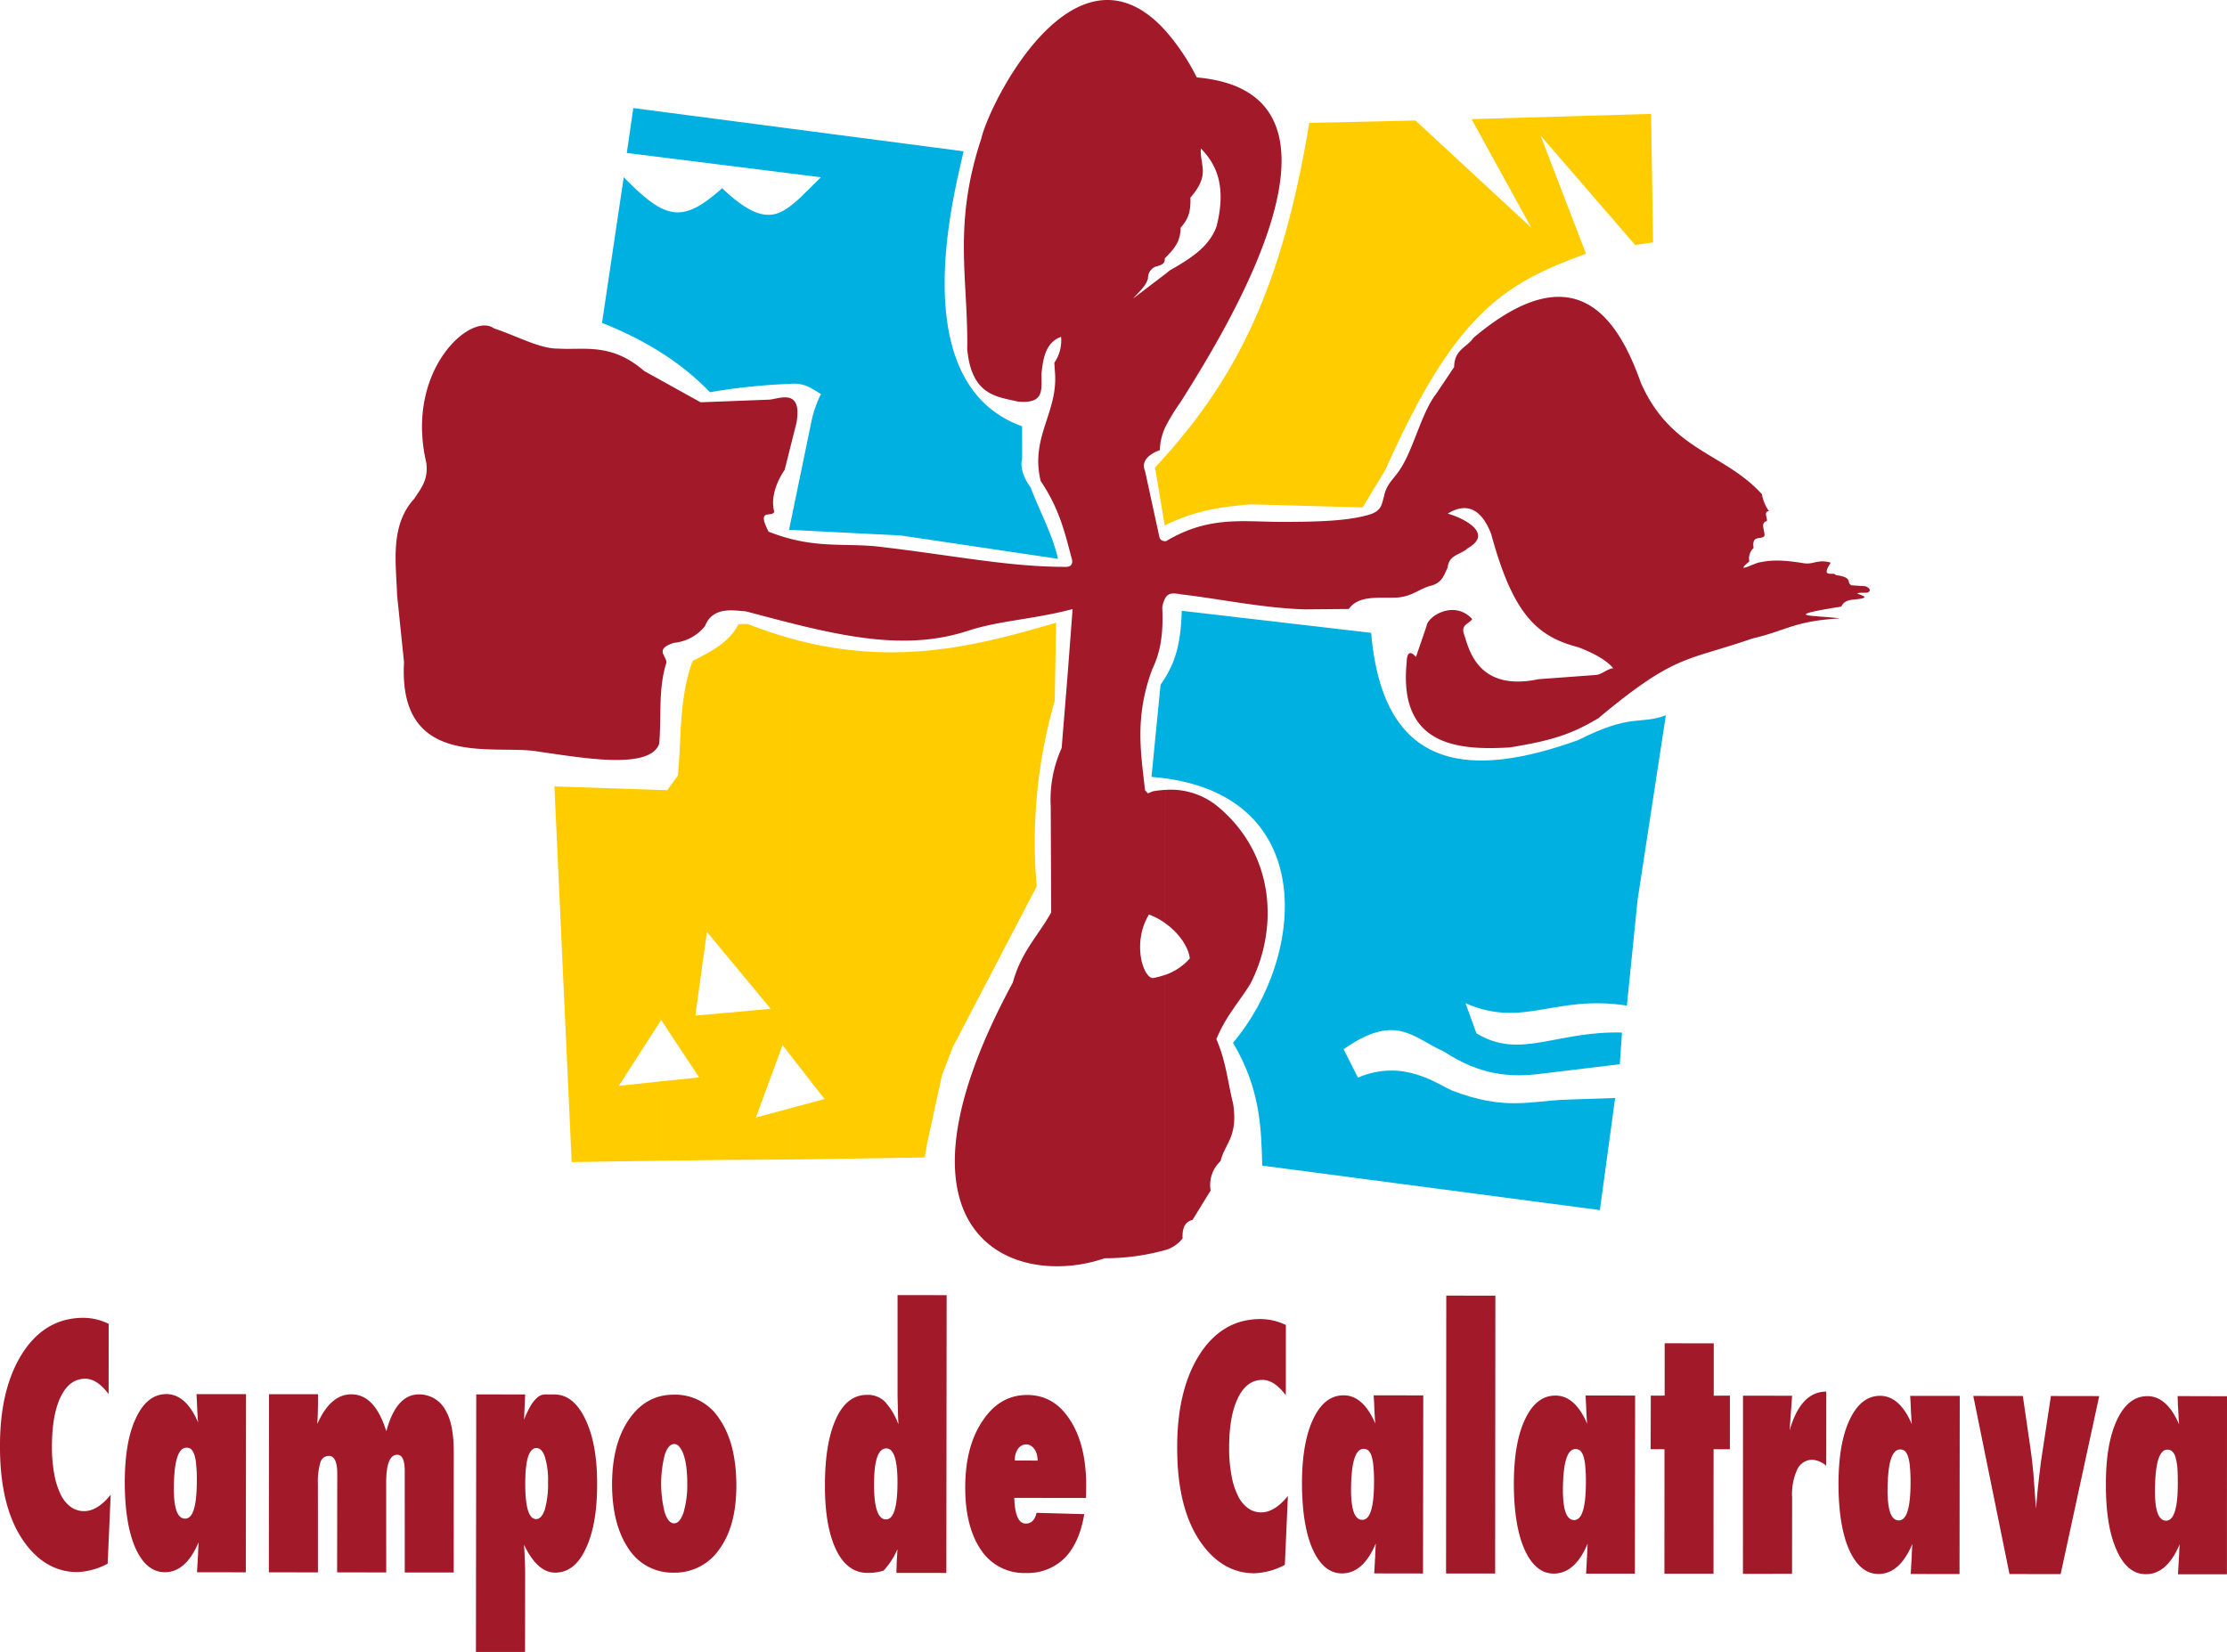 <svg xmlns="http://www.w3.org/2000/svg" width="182.809mm" height="135.639mm" viewBox="0 0 518.199 384.488">
  <defs>
    <style>
      .a {
        fill: #00b0e1;
      }

      .a, .b, .c {
        fill-rule: evenodd;
      }

      .b {
        fill: #fc0;
      }

      .c, .d {
        fill: #a2192a;
      }
    </style>
  </defs>
  <title>campo_calatrava</title>
  <g>
    <path class="a" d="M147.371,25.157,224.21,35.213c-1.424,7.176-14.845,53.785,13.62,64l.013,7.481c-.6,2.431.618,4.877,2.014,6.824,2.048,5.513,5.092,10.918,6.319,16.552l-36.558-5.436L183.6,123.316l5.28-25.568a27.067,27.067,0,0,1,2.139-6.036c-2.153-1.266-3.821-2.709-7.239-2.363a140.261,140.261,0,0,0-18.594,1.943c-6.471-6.751-14.747-12.029-25.1-16.14l5.05-33.9c9.735,9.9,13.567,10.888,22.894,2.553,9.574,9.076,13.162,6.675,18.014,2.355l4.982-4.9-45.174-5.66,1.51-10.449Z"/>
    <path class="a" d="M274.976,142.166l44.08,5.132c2.811,33.2,24.039,33.628,48.17,24.956,12.559-6.346,14.172-3.465,20.4-5.767l-6.571,42.923-2.5,24.638c-16.918-2.606-23.943,5.378-37.541-.548l2.533,6.989c10.108,6.237,18.477-.556,33.876-.167l-.511,7.377-17.835,2.159c-7.826,1.052-14.789.333-23.1-5.109-7.292-3.245-11.145-9.1-23.328-.54l3.325,6.594c10.789-4.536,18.612,1.694,22.046,3.071,12.107,4.647,18.02,2.4,26.24,2.079l11.567-.4-3.552,26.094L293.706,271.3c-.223-8.853-.445-17.885-6.8-28.593,16.991-20.061,20.384-58.8-18.97-61.889l2.116-21.437c3.058-4.4,4.724-8.726,4.927-17.216Z"/>
    <path class="b" d="M304.665,28.6l24.7-.552,26.946,24.942-13.9-25.265,41.778-1.219.464,29.915-4.173.6-22-25.447,10.564,27.483c-19.231,6.994-30.461,13.849-46.671,50.281l-5.3,8.765L290.9,117.38c-6.116.558-12.579,1.242-19.877,4.922l-2.259-13.5c19.529-20.935,29.631-42.6,35.9-80.2Z"/>
    <path class="c" d="M228.37,32.135c1.989-8.434,22.009-48.292,42.947-24.841l-.053,52.6-.251.254c.175,1.224-.922,1.6-1.841,1.83a2.774,2.774,0,0,0-2.042,2.728c-.255,1.564-2,3.16-3.488,4.793l7.647-5.826-.073,35.62a13.229,13.229,0,0,0-1.327,5.468c-2.251.834-4.5,2.393-3.451,4.864l3.389,15.6a1.368,1.368,0,0,0,1.365.723l0,13.187a6.084,6.084,0,0,0-.746,2.267c.273,5.881-.336,10.234-2.328,14.364-4.242,11.359-2.545,20-1.687,28.134l.666.757,1.154-.481a25.887,25.887,0,0,1,2.877-.333l-.023,31.015a16.33,16.33,0,0,0-3.752-2.01c-3.926,6.464-1.446,14.585.873,14.806a20.3,20.3,0,0,0,2.878-.746l-.052,64.065a52.125,52.125,0,0,1-13.983,1.88c-21.067,7.238-53.433-4.967-21.406-64.146,2.017-7.332,5.969-10.956,8.933-16.342l-.1-24.61a29.094,29.094,0,0,1,2.541-13.649l1.309-16.1,1.238-16.243c-8.9,2.37-17.046,2.666-24.249,5.02-15.594,5.149-31.559.893-51.777-4.492-2.682-.156-7.7-1.283-9.511,3.439a10.619,10.619,0,0,1-7.279,3.9c-4.88,1.586-1.2,3.255-1.779,4.854-1.87,6.093-1.042,12.465-1.6,18.613-2.162,6.2-18.093,3.239-28,1.858-9.8-1.9-32.789,4.617-31.379-20.82l-1.61-15.6c-.228-7.38-1.746-16.232,4.01-22.477,1.588-2.479,3.267-4.309,2.794-8.3-5.095-21.637,10.505-35.282,15.73-31.324,5,1.6,10.705,4.8,14.953,4.7,5.97.4,12.274-1.472,20,5.206l13.129,7.292,15.672-.6c2.213.042,8.051-3.122,6.659,5.308l-2.772,11.037c-1.337,1.867-3.435,6.037-2.421,9.707-.418,1.529-4.275-1.053-1.31,4.657,10.91,4.316,17.841,2.41,26.761,3.625,16.685,1.973,29.323,4.6,42.459,4.571.7,0,1.582-.245,1.408-1.6-1.584-5.777-2.734-11.594-7.323-18.391-2.482-10.349,4.169-16.015,3.316-25.477l-.136-2.035a9.116,9.116,0,0,0,1.569-6.038c-3.8,1.37-4.194,5.49-4.56,8.528-.047,3.687.86,7.183-5.562,6.531-4.6-1.125-10.756-1.292-11.712-12.249.234-16.4-3.416-28.868,3.316-49.083Zm42.75,151.713a17.209,17.209,0,0,1,12.4,4c13.692,11.556,13.675,29.114,7.4,41.18-2.66,4.3-5.617,7.377-7.883,12.822,2.3,5.351,2.647,10.064,3.891,15,1.2,7.791-1.915,9.26-2.917,13.393a7.583,7.583,0,0,0-2.306,6.847l-4.212,6.841c-1.531.357-2.453,1.594-2.318,4.292a7.72,7.72,0,0,1-4.128,2.761l.052-64.065a13.578,13.578,0,0,0,5.753-3.832c-.247-2.535-2.45-5.923-5.752-8.218l.023-31.015Zm.07-57.894,0,13.187c.723-1.222,1.911-1.126,3.725-.8,9.6,1.146,18.971,3.189,28.74,3.489l10.2-.091c2.188-3.145,6.647-2.535,10.335-2.636,3.957.033,5.655-1.813,8.442-2.707,2.883-.583,3.338-2.453,4.226-4.322.315-3.023,3.028-2.923,4.654-4.463,6.543-3.687-1.921-7.385-4.651-8.056,4.071-2.527,7.7-1.562,10.128,4.758,5.018,18.5,10.58,23.852,20.231,26.314,3.6,1.378,6.574,2.988,8.169,4.915-1.4.067-2.738,1.614-4.426,1.588L358,158.08c-14.563,3.087-16.331-7.729-17.332-10.43-.8-2.307,1.124-2.373,1.9-3.559-4.127-4.526-10.359-.715-10.622,1.625l-2.465,7.188c-1.9-2.183-2.163.172-2.166,1.3-1.91,19.28,11.722,20.51,24.01,19.757,9.989-1.606,14.527-3.178,20.587-6.791,18.067-15.075,20.274-13.161,35.855-18.565,7.884-1.812,9.707-4.076,20.361-4.67-5.719-.772-14.716-.351.33-2.753.98-2.154,3.513-1.336,5.314-2.07.67-.589-4.117-1.2.488-1.151.955-.084,1.263-.929-.174-1.51l-3.329-.229c-1.2-.738.531-1.814-3.624-2.383-.375-.939-3.654,1.014-1.144-2.885-3.057-.886-3.979.528-6.334.129-3.436-.551-6.78-.939-10.035-.214-1.208.032-6.343,2.984-2.574-.2a3.323,3.323,0,0,1,1-3.128c-.475-3.188,1.7-1.78,2.512-2.8.2-1.111-1.092-3.094.566-3.45.181-.754-.84-2.2.492-2.339a9.517,9.517,0,0,1-1.641-3.942c-8.966-9.8-21.071-9.906-28.167-25.92C376.3,73.545,366.307,58.874,342.88,78.609c-1.517,2.26-4.47,2.7-4.519,6.82l-4.118,6.143c-3.651,4.7-5.386,13.456-8.853,18.25-1.265,1.76-2.891,3.143-3.348,5.732-.546,1.849-.551,3.359-3.43,4.232-5.135,1.514-12.295,1.691-20.984,1.68-8.888-.078-16.615-1.31-26.3,4.489Zm.127-118.66A51.437,51.437,0,0,1,278.48,18.02c40.576,3.561,7.853,57.194-3.846,75.675a44.225,44.225,0,0,0-3.418,5.6l.073-35.62.849-.7c4.6-2.648,9.246-5.408,10.949-10.329,2.57-10.125-.653-14.99-3.667-18.109-.227,4.155,2.266,6.07-2.427,11.451.1,3-.357,4.91-2.271,6.99-.045,3.187-1.381,4.82-3.458,6.915l.053-52.6Z"/>
    <path class="b" d="M153.263,270.165l-20.241.315-4.017-87.443,24.337.814-.017,54.365L144,252.722l9.289-.981-.021,18.425Zm7.907-116.316c3.279-1.719,6.977-3.472,9.465-6.646l-.087,77.012-6.062-7.321L161.8,236.371l8.748-.769-.033,34.345-17.252.218.021-18.425,9.391-.976-8.828-13.357-.522.809.017-54.365,1.943.057,2.459-3.43c.835-8.289.2-18.006,3.426-26.629Zm9.465-6.646a18.924,18.924,0,0,0,1.214-1.919l2.066-.086a105.342,105.342,0,0,0,10.05,3.4l-.1,96.926-1.773-2.27-6.2,16.855,7.972-2.153-.036,11.927-13.31.067.033-34.345,8.779-.815-8.779-10.573.087-77.012Zm13.331,1.392c24.6,6.817,44.05,1.516,61.766-3.662l-.306,18.184a118.9,118.9,0,0,0-4.2,43.2l-19.543,37.447-2.488,6.489-3.444,15.8-.587,3.344-31.343.481.036-11.927,8-2.153-8-10.279.1-96.926Z"/>
    <path class="d" d="M25.759,347.9l-.712,16.046a16.18,16.18,0,0,1-7.074,1.957c-4.875-.015-9.024-2.348-12.375-7.055-3.742-5.264-5.627-12.7-5.6-22.322-.009-9.011,1.773-16.221,5.3-21.682,3.545-5.436,8.246-8.124,14.13-8.121a13.485,13.485,0,0,1,5.86,1.4l-.014,16.338c-1.792-2.361-3.569-3.555-5.44-3.561-2.427-.007-4.319,1.389-5.663,4.119-1.391,2.8-2.07,6.669-2.085,11.559a34.453,34.453,0,0,0,.521,6.406,17.841,17.841,0,0,0,1.459,4.737,7.654,7.654,0,0,0,2.332,2.959,5.173,5.173,0,0,0,3.164,1.035c2.05.007,4.124-1.247,6.2-3.816Z"/>
    <path class="d" d="M45.8,344.764a35.025,35.025,0,0,0-.131-3.616,10.893,10.893,0,0,0-.406-2.429,3.84,3.84,0,0,0-.735-1.369,1.715,1.715,0,0,0-1.131-.4c-1.963-.006-2.927,3.194-2.946,9.634.021,4.59.861,6.876,2.625,6.882,1.815.006,2.707-2.908,2.724-8.7Zm11.394,21.192-11.351-.014c.075-1.387.15-2.7.226-3.956.045-1.244.1-2.249.137-3.024-1.937,4.635-4.591,6.982-7.88,6.972-2.845-.008-5.124-1.887-6.806-5.615-1.641-3.712-2.472-8.824-2.487-15.372.02-6.349.881-11.328,2.621-14.938q2.6-5.522,7.049-5.537c3.04.01,5.5,2.194,7.389,6.585-.034-.52-.1-.969-.1-1.346-.035-.377-.034-.7-.068-.974l-.1-2.392-.1-1.852h11.53l-.055,41.464Z"/>
    <path class="d" d="M105.572,366H94.185l-.005-23.478c.008-2.626-.579-3.923-1.731-3.927-1.723-.005-2.577,2.134-2.59,6.413l.007,20.979-11.422-.02.034-22.9c.009-2.8-.655-4.209-1.951-4.2a2,2,0,0,0-1.947,1.417,15.466,15.466,0,0,0-.607,5.052l.009,20.638-11.423-.02.035-41.448H74l-.006,2.162c-.005,1.688-.082,3.274-.157,4.762,2.029-4.6,4.661-6.911,7.936-6.9,3.65.011,6.34,2.865,8.122,8.607q2.29-8.6,7.619-8.595a6.945,6.945,0,0,1,6.245,3.869c1.253,2.161,1.84,5.4,1.827,9.72L105.572,366Z"/>
    <path class="d" d="M127.523,345.049a18.771,18.771,0,0,0-.716-5.9c-.45-1.4-1.131-2.11-1.957-2.112-1.765-.005-2.615,2.73-2.631,8.177-.017,5.543.816,8.351,2.544,8.356.847-.013,1.512-.75,2.006-2.222a21.42,21.42,0,0,0,.754-6.3Zm-5.353,39.438H110.748l.07-59.945,11.387.019-.268,5.864a24.605,24.605,0,0,1,1.468-3.111,7.864,7.864,0,0,1,1.607-2.024,2.763,2.763,0,0,1,1.838-.734l2.177.007c2.948.009,5.333,1.923,7.179,5.759,1.819,3.784,2.757,8.79,2.738,15.067.016,6.334-.875,11.369-2.652,15.066-1.72,3.723-4.081,5.567-7.1,5.578-2.79-.009-5.2-2.178-7.268-6.5.1,1.311.17,2.428.168,3.361q.11,1.461.1,3.509l-.02,18.083Z"/>
    <path class="d" d="M159.919,345.433a31.518,31.518,0,0,0-.2-3.835,13.869,13.869,0,0,0-.624-2.914,5.664,5.664,0,0,0-.983-1.9,1.505,1.505,0,0,0-1.222-.687c-.918,0-1.655.842-2.221,2.549a27.394,27.394,0,0,0,0,13.35c.551,1.71,1.288,2.559,2.2,2.562.882,0,1.624-.841,2.185-2.533a22.838,22.838,0,0,0,.867-6.6Zm11.422.519c-.02,6.15-1.33,11.042-3.982,14.664a12.526,12.526,0,0,1-10.668,5.419,12.121,12.121,0,0,1-10.417-5.554c-2.544-3.73-3.84-8.737-3.855-15.03q.028-9.424,3.947-15.1c2.658-3.842,6.1-5.739,10.415-5.741a12.2,12.2,0,0,1,10.671,5.719c2.594,3.8,3.909,9.023,3.89,15.626Z"/>
    <path class="d" d="M203.381,345.459c-.016,5.451.929,8.188,2.785,8.193q2.638-.022,2.667-8.467c.017-5.36-.858-8.08-2.581-8.065-1.928-.006-2.854,2.76-2.871,8.339Zm5.21,20.633c0-.418,0-.918.04-1.494,0-.561.04-1.209.078-1.943.037-.448.074-1.152.113-2.106a16.98,16.98,0,0,1-3.217,5.008,11.884,11.884,0,0,1-3.8.529c-3.06-.01-5.518-1.781-7.25-5.366-1.717-3.6-2.621-8.585-2.6-14.939-.016-6.726.883-11.9,2.587-15.587,1.7-3.7,4.081-5.546,7.212-5.536a5.64,5.64,0,0,1,4.11,1.542,15.669,15.669,0,0,1,3.186,5.333q-.1-2.027-.1-2.433l-.1-4.187V301.436l11.423.014-.07,64.656-11.621-.015Z"/>
    <path class="d" d="M241.456,339.95a6.5,6.5,0,0,0-.215-1.51,3.683,3.683,0,0,0-.552-1.169,2.974,2.974,0,0,0-.844-.8,2.074,2.074,0,0,0-1.045-.288,2.333,2.333,0,0,0-1.946,1.075,4.327,4.327,0,0,0-.707,2.675l5.309.016Zm-.256,12.162,11.1.3c-.768,4.551-2.329,7.979-4.621,10.277a12.206,12.206,0,0,1-9.005,3.425,11.977,11.977,0,0,1-10.362-5.3c-2.473-3.588-3.732-8.507-3.713-14.693.019-6.333,1.346-11.455,4.056-15.439q3.987-6.007,10.344-6c4.192-.008,7.516,1.946,10,5.839,2.528,3.878,3.771,9.078,3.751,15.5l-.048,2.626-16.69-.015c.13,3.993,1.006,5.975,2.658,5.98,1.295,0,2.145-.82,2.527-2.512Z"/>
    <path class="d" d="M299.682,348.174l-.712,16.046a16.186,16.186,0,0,1-7.079,1.957c-4.875.006-9.023-2.348-12.371-7.034-3.747-5.264-5.631-12.7-5.6-22.327-.009-9.011,1.778-16.221,5.3-21.7q5.312-8.13,14.13-8.105a13.749,13.749,0,0,1,5.86,1.384l-.014,16.339c-1.793-2.366-3.569-3.555-5.44-3.561-2.427-.007-4.323,1.389-5.663,4.139-1.391,2.8-2.07,6.648-2.085,11.539a34.007,34.007,0,0,0,.521,6.407A17.439,17.439,0,0,0,287.99,348a7.611,7.611,0,0,0,2.331,2.96,5.092,5.092,0,0,0,3.164,1.05c2.05-.009,4.119-1.263,6.2-3.831Z"/>
    <path class="d" d="M319.722,345.058a34.075,34.075,0,0,0-.137-3.636,10.774,10.774,0,0,0-.406-2.429,3.52,3.52,0,0,0-.73-1.354,1.735,1.735,0,0,0-1.136-.417c-1.958-.006-2.921,3.209-2.941,9.635.021,4.584.861,6.892,2.621,6.882,1.82.006,2.711-2.888,2.729-8.681Zm11.394,21.172-11.352-.019c.076-1.382.151-2.7.227-3.957.039-1.239.1-2.248.136-3.023-1.941,4.655-4.59,6.988-7.884,6.978-2.841-.009-5.119-1.887-6.8-5.615q-2.462-5.546-2.488-15.372c.02-6.349.881-11.313,2.616-14.944,1.74-3.682,4.086-5.51,7.054-5.517,3.039-.011,5.5,2.194,7.39,6.57-.034-.52-.1-.974-.1-1.352-.035-.377-.034-.7-.069-.969l-.1-2.377-.106-1.872,11.535.02-.055,41.448Z"/>
    <polygon class="d" points="347.904 366.241 336.481 366.242 336.535 301.55 347.958 301.569 347.904 366.241 347.904 366.241"/>
    <path class="d" d="M369.019,345.1a35.307,35.307,0,0,0-.131-3.636,11.026,11.026,0,0,0-.411-2.429,3.524,3.524,0,0,0-.73-1.354,1.729,1.729,0,0,0-1.131-.416c-1.963-.006-2.926,3.214-2.946,9.634.021,4.59.861,6.892,2.625,6.9,1.816-.01,2.707-2.9,2.724-8.7Zm11.4,21.172H369.061c.076-1.387.151-2.717.227-3.977.04-1.224.1-2.249.137-3.019-1.937,4.65-4.59,6.982-7.884,6.973-2.84.011-5.12-1.867-6.8-5.615-1.641-3.692-2.472-8.824-2.487-15.352.019-6.354.881-11.313,2.615-14.959,1.74-3.666,4.086-5.51,7.055-5.5q4.559-.016,7.389,6.55c-.034-.521-.1-.954-.1-1.332-.034-.377-.033-.7-.068-.969l-.1-2.4-.1-1.872,11.53.02-.054,41.448Z"/>
    <polygon class="d" points="398.715 366.294 387.293 366.295 387.309 337.309 384.086 337.299 384.124 324.837 387.347 324.826 387.349 312.648 398.771 312.663 398.77 324.845 402.529 324.837 402.526 337.32 398.732 337.308 398.715 366.294 398.715 366.294"/>
    <path class="d" d="M416.987,366.309l-11.423.006.014-41.469L417,324.86l-.581,8.1c1.711-6.037,4.561-9.073,8.539-9.061l-.017,17.257a5.588,5.588,0,0,0-3.162-1.4,3.894,3.894,0,0,0-3.571,2.238,13.824,13.824,0,0,0-1.2,6.544l-.018,17.771Z"/>
    <path class="d" d="M444.563,345.174a33.783,33.783,0,0,0-.137-3.616,10.62,10.62,0,0,0-.406-2.429,3.739,3.739,0,0,0-.73-1.369,1.723,1.723,0,0,0-1.136-.4c-1.958-.006-2.921,3.194-2.941,9.635.022,4.59.861,6.876,2.626,6.882,1.815.006,2.707-2.908,2.725-8.7Zm11.394,21.192-11.352-.019c.076-1.382.151-2.7.227-3.957.039-1.239.1-2.249.136-3.019-1.941,4.635-4.59,6.983-7.884,6.972-2.841-.008-5.119-1.887-6.8-5.615-1.641-3.712-2.472-8.824-2.487-15.372.019-6.349.88-11.333,2.615-14.944q2.611-5.522,7.055-5.537c3.039.009,5.5,2.194,7.389,6.591-.034-.52-.1-.974-.1-1.352-.035-.377-.034-.7-.069-.969l-.1-2.392-.107-1.857h11.535l-.055,41.469Z"/>
    <path class="d" d="M479.491,366.377l-11.907-.016-8.421-41.454,11.53.015,1.763,12.111c.23,1.566.479,3.495.686,5.816.192,2.3.362,5.09.6,8.294.244-2.932.506-5.486.763-7.642.242-2.2.5-4.047.756-5.612l1.962-12.967,11.245.019-8.979,41.437Z"/>
    <path class="d" d="M506.751,345.241c0-1.423-.028-2.626-.1-3.636a12.914,12.914,0,0,0-.441-2.429,2.7,2.7,0,0,0-.735-1.333,1.571,1.571,0,0,0-1.131-.437c-1.928-.006-2.886,3.229-2.906,9.655-.014,4.569.856,6.872,2.585,6.877,1.816.006,2.742-2.9,2.724-8.7Zm11.43,21.172H506.793c.076-1.387.156-2.718.232-3.977.055-1.224.094-2.249.167-3.019-1.973,4.67-4.59,6.983-7.88,6.973-2.881.007-5.16-1.867-6.8-5.6-1.682-3.707-2.513-8.84-2.492-15.367-.017-6.354.881-11.313,2.584-14.944,1.735-3.682,4.082-5.531,7.085-5.522,3-.006,5.464,2.194,7.358,6.555-.034-.52-.073-.954-.107-1.331,0-.377-.034-.7-.033-.974l-.136-2.392-.065-1.872,11.494.035-.019,41.433Z"/>
  </g>
</svg>
